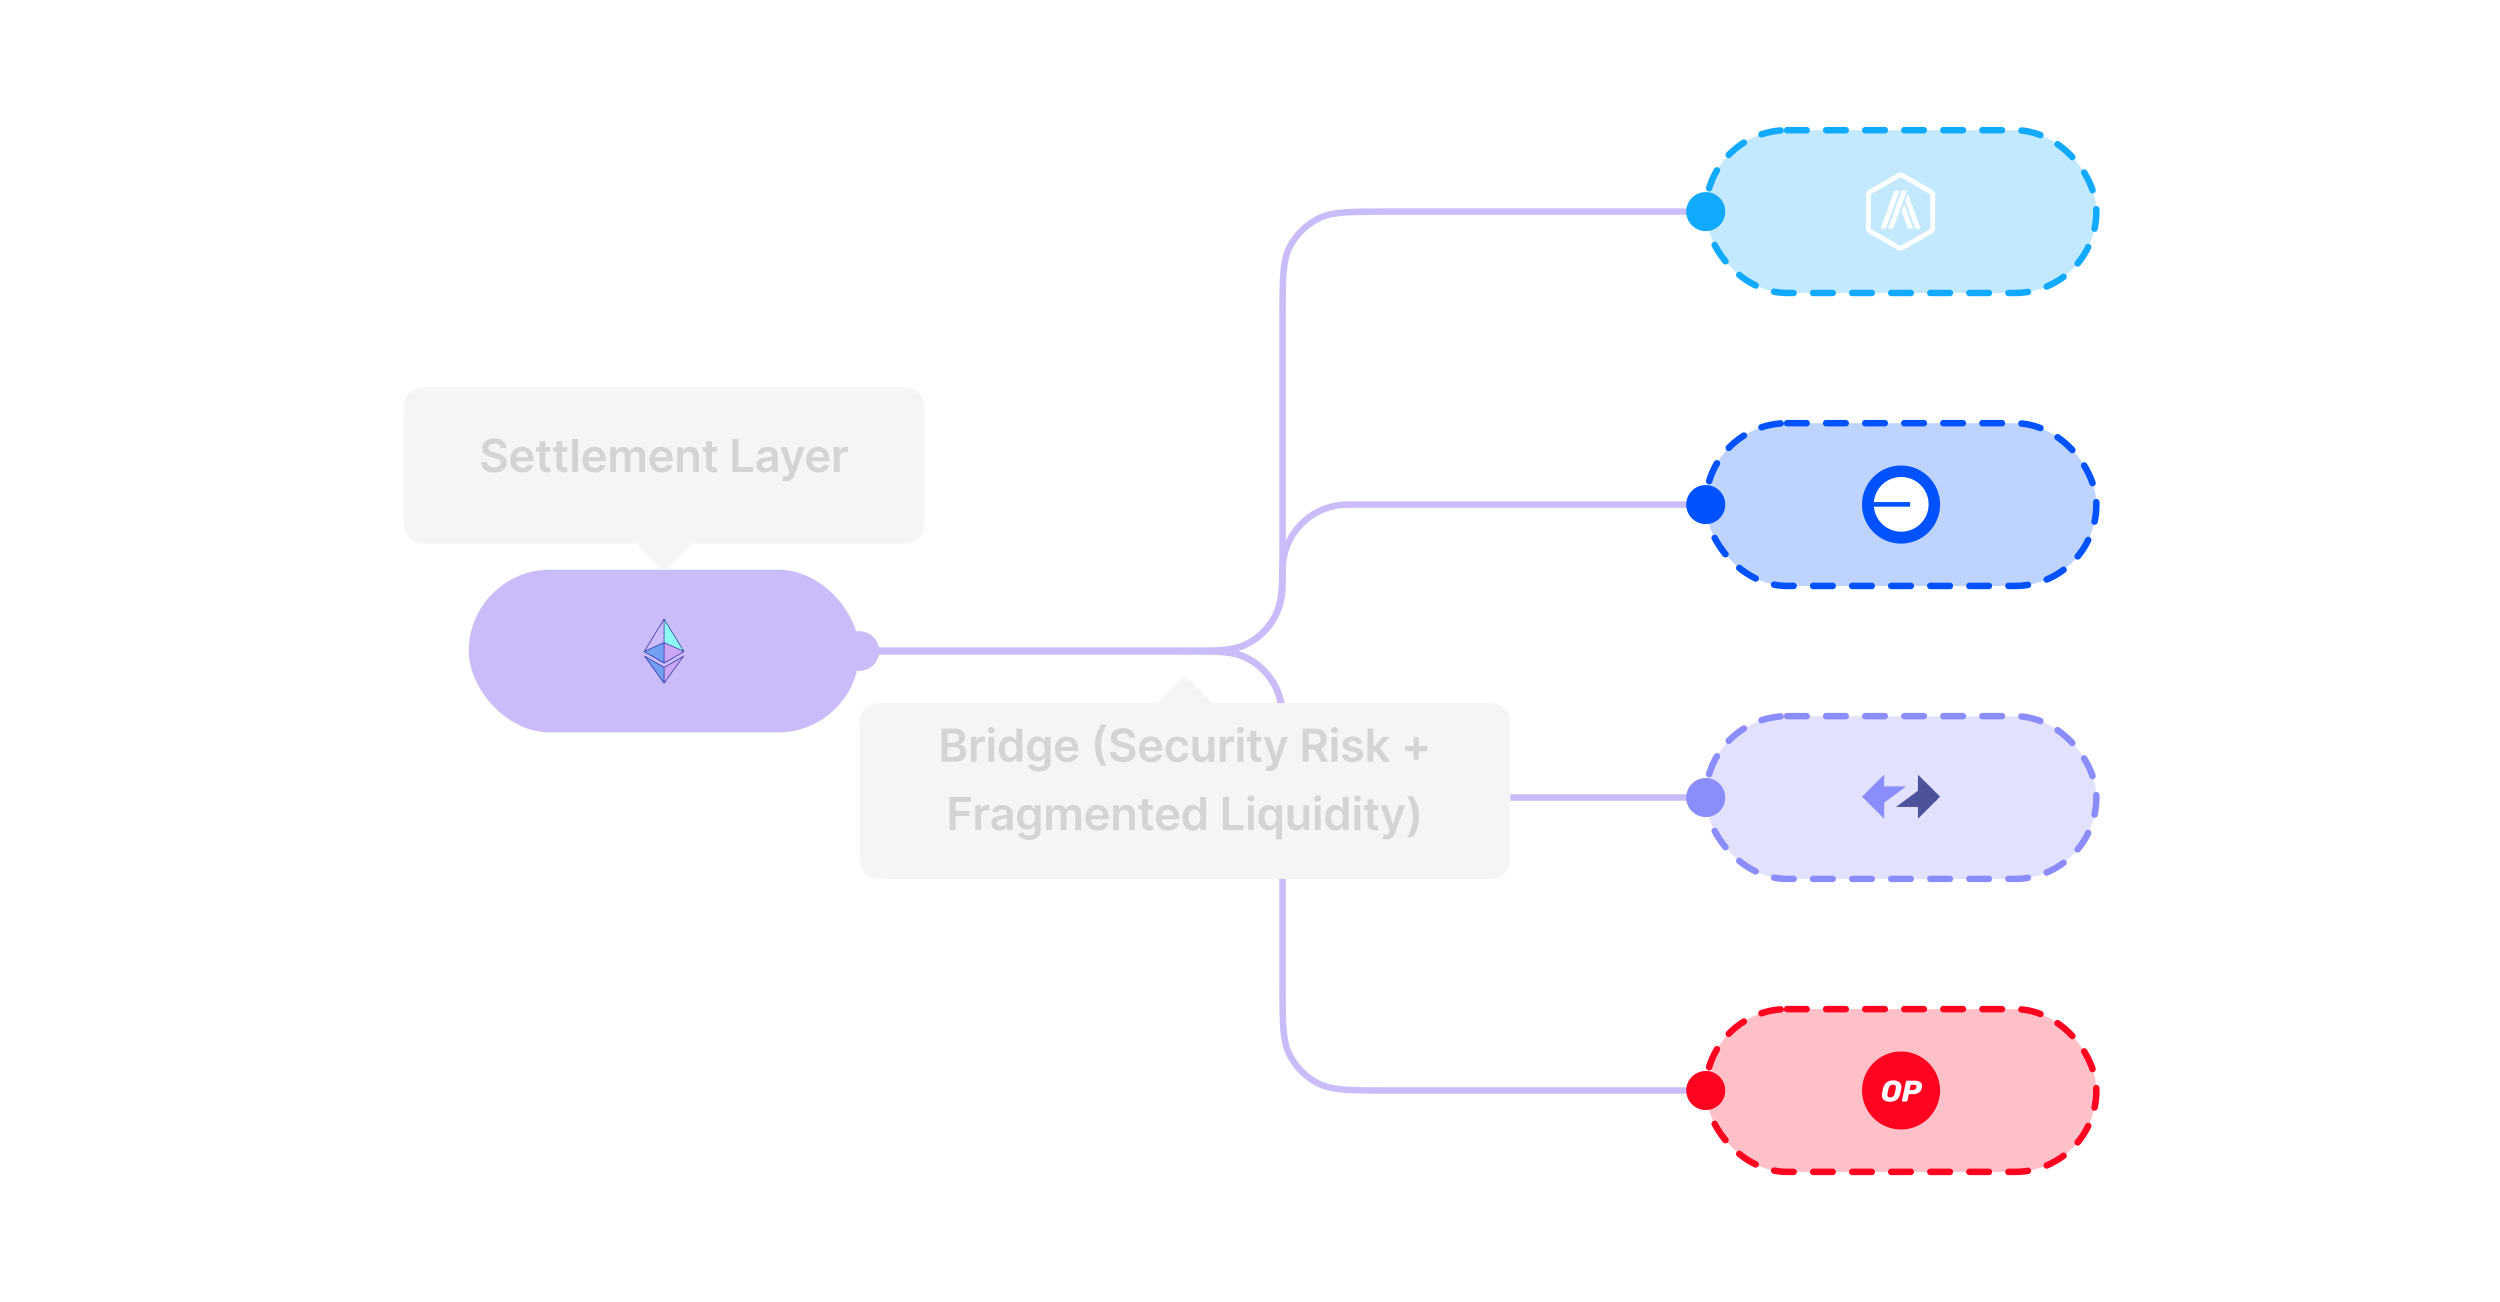 <svg width="768" height="400" viewBox="0 0 768 400" fill="none" xmlns="http://www.w3.org/2000/svg">
<path d="M524 335H426C414.799 335 409.198 335 404.92 332.82C401.157 330.903 398.097 327.843 396.18 324.08C394 319.802 394 314.201 394 303V232C394 220.799 394 215.198 391.82 210.92C389.903 207.157 386.843 204.097 383.08 202.18C378.802 200 373.201 200 362 200L264 200" stroke="#CABCF8" stroke-width="2" stroke-linecap="round"/>
<circle cx="524" cy="335" r="6" transform="rotate(90 524 335)" fill="#FF0420"/>
<path d="M524 65H426C414.799 65 409.198 65 404.92 67.18C401.157 69.097 398.097 72.157 396.18 75.92C394 80.198 394 85.799 394 97V168C394 179.201 394 184.802 391.82 189.08C389.903 192.843 386.843 195.903 383.08 197.82C378.802 200 373.201 200 362 200L264 200" stroke="#CABCF8" stroke-width="2" stroke-linecap="round"/>
<circle cx="6" cy="6" r="6" transform="matrix(0 -1 -1 0 530 71)" fill="#12AAFF"/>
<circle cx="264" cy="200" r="6" transform="rotate(-90 264 200)" fill="#CABCF8"/>
<rect x="144" y="175" width="120" height="50" rx="25" fill="#CABCF8"/>
<path d="M204 190V197.39L210.25 200.185L204 190Z" fill="#8FFCF3"/>
<path d="M204 190L197.75 200.185L204 197.39V190Z" fill="#CABCF8"/>
<path d="M204 204.975V210L210.25 201.35L204 204.975Z" fill="#CBA7F5"/>
<path d="M204 210V204.975L197.75 201.35L204 210Z" fill="#74A0F3"/>
<path d="M204 203.81L210.25 200.185L204 197.39V203.81Z" fill="#CBA7F5"/>
<path d="M197.75 200.185L204 203.81V197.39L197.75 200.185Z" fill="#74A0F3"/>
<path fill-rule="evenodd" clip-rule="evenodd" d="M204 203.81L197.75 200.185L204 190L210.25 200.185L204 203.81ZM198.165 199.89L203.9 190.545V197.34L198.165 199.89ZM198.08 200.145L203.9 197.56V203.52L198.08 200.145ZM204.1 197.56V203.52L209.915 200.145L204.1 197.56ZM204.1 197.34L209.835 199.89L204.1 190.545V197.34Z" fill="#202699"/>
<path fill-rule="evenodd" clip-rule="evenodd" d="M204 204.895L197.75 201.345L204 210L210.25 201.345L204 204.895ZM198.45 201.97L203.9 205.07V209.52L198.45 201.97ZM204.1 205.07V209.52L209.55 201.97L204.1 205.07Z" fill="#202699"/>
<path d="M524 245H416.5C414.178 245 413.017 245 412.04 244.904C402.544 243.968 395.032 236.456 394.096 226.96C394 225.983 394 224.822 394 222.5C394 220.178 394 219.017 393.904 218.04C392.968 208.544 385.456 201.032 375.96 200.096C374.983 200 373.822 200 371.5 200L264 200" stroke="#CABCF8" stroke-width="2" stroke-linecap="round"/>
<circle cx="524" cy="245" r="6" transform="rotate(90 524 245)" fill="#8C8DFC"/>
<circle cx="6" cy="6" r="6" transform="matrix(0 1 1 0 258 194)" fill="#CABCF8"/>
<path d="M524 155H416.5C414.178 155 413.017 155 412.04 155.096C402.544 156.032 395.032 163.544 394.096 173.04C394 174.017 394 175.178 394 177.5C394 179.822 394 180.983 393.904 181.96C392.968 191.456 385.456 198.968 375.96 199.904C374.983 200 373.822 200 371.5 200L264 200" stroke="#CABCF8" stroke-width="2" stroke-linecap="round"/>
<circle cx="6" cy="6" r="6" transform="matrix(0 -1 -1 0 530 161)" fill="#0052FF"/>
<circle cx="264" cy="200" r="6" transform="rotate(-90 264 200)" fill="#CABCF8"/>
<rect x="524" y="130" width="120" height="50" rx="25" fill="#0052FF" fill-opacity="0.25"/>
<rect x="524" y="130" width="120" height="50" rx="25" stroke="#0052FF" stroke-width="2" stroke-linecap="round" stroke-dasharray="6 6"/>
<g clip-path="url(#clip0_2235_6271)">
<path d="M584 167C590.627 167 596 161.627 596 155C596 148.373 590.627 143 584 143C577.373 143 572 148.373 572 155C572 161.627 577.373 167 584 167Z" fill="#0052FF"/>
<path d="M584.053 163.339C588.704 163.339 592.474 159.575 592.474 154.932C592.474 150.289 588.704 146.525 584.053 146.525C579.64 146.525 576.021 149.913 575.661 154.226H586.792V155.639H575.661C576.021 159.951 579.64 163.339 584.053 163.339Z" fill="white"/>
</g>
<rect x="524" y="220" width="120" height="50" rx="25" fill="#8C8DFC" fill-opacity="0.25"/>
<rect x="524" y="220" width="120" height="50" rx="25" stroke="#8C8DFC" stroke-width="2" stroke-linecap="round" stroke-dasharray="6 6"/>
<path fill-rule="evenodd" clip-rule="evenodd" d="M596 244.742L589.188 237.961V242.924L582.427 247.898H589.188V251.523L596 244.742Z" fill="#4E529A"/>
<path fill-rule="evenodd" clip-rule="evenodd" d="M572 244.742L578.812 251.523V246.591L585.573 241.576H578.812V237.951L572 244.742Z" fill="#8C8DFC"/>
<rect x="524" y="310" width="120" height="50" rx="25" fill="#FF0420" fill-opacity="0.25"/>
<rect x="524" y="310" width="120" height="50" rx="25" stroke="#FF0420" stroke-width="2" stroke-linecap="round" stroke-dasharray="6 6"/>
<g clip-path="url(#clip1_2235_6271)">
<path d="M584 347C590.627 347 596 341.627 596 335C596 328.373 590.627 323 584 323C577.373 323 572 328.373 572 335C572 341.627 577.373 347 584 347Z" fill="white"/>
<path fill-rule="evenodd" clip-rule="evenodd" d="M584 347C590.627 347 596 341.627 596 335C596 328.373 590.627 323 584 323C577.373 323 572 328.373 572 335C572 341.627 577.373 347 584 347ZM579.484 338.296C579.812 338.4 580.168 338.451 580.551 338.451C581.432 338.451 582.135 338.248 582.657 337.84C583.18 337.427 583.545 336.804 583.752 335.971C583.813 335.709 583.87 335.448 583.925 335.186C583.986 334.925 584.038 334.66 584.08 334.393C584.153 333.979 584.141 333.618 584.044 333.308C583.952 332.997 583.791 332.736 583.56 332.523C583.335 332.31 583.059 332.152 582.73 332.049C582.408 331.94 582.056 331.885 581.672 331.885C580.785 331.885 580.08 332.098 579.557 332.523C579.034 332.949 578.672 333.572 578.471 334.393C578.411 334.66 578.35 334.925 578.289 335.186C578.234 335.448 578.183 335.709 578.134 335.971C578.067 336.384 578.079 336.746 578.17 337.056C578.268 337.366 578.429 337.624 578.654 337.831C578.879 338.038 579.155 338.193 579.484 338.296ZM581.536 336.846C581.286 337.041 580.998 337.138 580.669 337.138C580.335 337.138 580.095 337.041 579.949 336.846C579.803 336.652 579.766 336.341 579.839 335.916C579.888 335.648 579.937 335.396 579.985 335.159C580.04 334.922 580.101 334.676 580.168 334.42C580.271 333.995 580.444 333.684 580.688 333.49C580.937 333.295 581.226 333.198 581.554 333.198C581.882 333.198 582.122 333.295 582.274 333.49C582.426 333.684 582.463 333.995 582.384 334.42C582.341 334.676 582.293 334.922 582.238 335.159C582.189 335.396 582.132 335.648 582.065 335.916C581.961 336.341 581.785 336.652 581.536 336.846ZM584.307 338.296C584.344 338.339 584.392 338.36 584.453 338.36H585.694C585.76 338.36 585.818 338.339 585.867 338.296C585.922 338.254 585.955 338.199 585.967 338.132L586.387 336.135H587.618C588.402 336.135 589.025 335.968 589.488 335.633C589.956 335.299 590.266 334.782 590.418 334.083C590.491 333.73 590.488 333.423 590.409 333.162C590.33 332.894 590.19 332.672 589.989 332.496C589.789 332.32 589.536 332.189 589.232 332.104C588.934 332.019 588.6 331.976 588.229 331.976H585.803C585.742 331.976 585.685 331.997 585.63 332.04C585.575 332.082 585.542 332.137 585.529 332.204L584.271 338.132C584.259 338.199 584.271 338.254 584.307 338.296ZM587.673 334.876H586.624L586.98 333.244H588.074C588.293 333.244 588.454 333.28 588.557 333.353C588.667 333.426 588.731 333.523 588.749 333.645C588.767 333.767 588.761 333.906 588.731 334.064C588.67 334.338 588.539 334.542 588.338 334.676C588.144 334.809 587.922 334.876 587.673 334.876Z" fill="#FF0420"/>
</g>
<rect x="524" y="40" width="120" height="50" rx="25" fill="#12AAFF" fill-opacity="0.25"/>
<rect x="524" y="40" width="120" height="50" rx="25" stroke="#12AAFF" stroke-width="2" stroke-linecap="round" stroke-dasharray="6 6"/>
<g clip-path="url(#clip2_2235_6271)">
<path d="M583.885 54.49C583.943 54.49 583.998 54.505 584.052 54.534L592.853 59.653C592.957 59.711 593.021 59.82 593.015 59.938L592.981 70.121C592.981 70.239 592.917 70.347 592.814 70.406L583.983 75.465C583.934 75.495 583.875 75.509 583.816 75.509C583.756 75.509 583.702 75.494 583.648 75.465L574.847 70.347C574.744 70.288 574.68 70.18 574.685 70.062L574.72 59.879C574.72 59.761 574.783 59.653 574.887 59.594L583.722 54.529C583.772 54.505 583.83 54.49 583.885 54.49ZM583.89 53C583.575 53 583.26 53.079 582.98 53.241L574.149 58.3C573.584 58.625 573.234 59.225 573.234 59.874L573.2 70.057C573.2 70.707 573.544 71.306 574.105 71.636L582.906 76.754C583.186 76.917 583.501 77.001 583.816 77.001C584.13 77.001 584.445 76.922 584.725 76.76L593.556 71.7C594.122 71.376 594.471 70.776 594.471 70.127L594.505 59.944C594.505 59.294 594.161 58.695 593.601 58.365L584.799 53.246C584.519 53.084 584.204 53 583.89 53Z" fill="white"/>
<path d="M585.674 58.551H584.386C584.288 58.551 584.204 58.61 584.169 58.703L580.02 70.076C579.99 70.15 580.049 70.229 580.128 70.229H581.416C581.514 70.229 581.598 70.17 581.632 70.076L585.782 58.703C585.812 58.63 585.752 58.551 585.674 58.551ZM583.417 58.551H582.129C582.031 58.551 581.947 58.61 581.913 58.703L577.768 70.072C577.738 70.145 577.797 70.224 577.875 70.224H579.164C579.262 70.224 579.346 70.165 579.38 70.072L583.525 58.703C583.555 58.63 583.501 58.551 583.417 58.551ZM585.089 62.957C585.055 62.853 584.907 62.853 584.873 62.957L584.204 64.795C584.185 64.844 584.185 64.903 584.204 64.953L586.073 70.072C586.107 70.16 586.191 70.224 586.289 70.224H587.577C587.656 70.224 587.715 70.145 587.685 70.072L585.089 62.957ZM589.937 70.072L586.215 59.864C586.181 59.761 586.033 59.761 585.999 59.864L585.33 61.703C585.311 61.752 585.311 61.81 585.33 61.86L588.325 70.072C588.359 70.16 588.443 70.224 588.541 70.224H589.83C589.913 70.229 589.967 70.145 589.937 70.072Z" fill="white"/>
</g>
<g filter="url(#filter0_d_2235_6271)">
<path d="M274.4 115C277.76 115 279.44 115 280.724 115.654C281.853 116.23 282.77 117.147 283.346 118.276C284 119.56 284 121.24 284 124.6V153.4C284 156.76 284 158.44 283.346 159.724C282.77 160.853 281.853 161.77 280.724 162.346C279.44 163 277.76 163 274.4 163H212C212 163.133 211.979 163.267 211.938 163.396C211.843 163.688 211.589 163.941 211.082 164.447L205.447 170.082C204.941 170.589 204.688 170.843 204.396 170.938C204.139 171.021 203.861 171.021 203.604 170.938C203.312 170.843 203.059 170.589 202.553 170.082L196.918 164.447C196.411 163.941 196.157 163.688 196.062 163.396C196.021 163.267 196 163.133 196 163H133.6C130.24 163 128.56 163 127.276 162.346C126.147 161.77 125.23 160.853 124.654 159.724C124 158.44 124 156.76 124 153.4V124.6C124 121.24 124 119.56 124.654 118.276C125.23 117.147 126.147 116.23 127.276 115.654C128.56 115 130.24 115 133.6 115H274.4Z" fill="#F5F5F5"/>
</g>
<path d="M153.749 137.617C153.702 137.183 153.507 136.845 153.162 136.603C152.821 136.361 152.377 136.24 151.83 136.24C151.445 136.24 151.115 136.298 150.84 136.414C150.565 136.53 150.355 136.687 150.209 136.886C150.063 137.085 149.989 137.312 149.985 137.567C149.985 137.78 150.033 137.964 150.129 138.119C150.229 138.275 150.363 138.408 150.532 138.517C150.701 138.623 150.888 138.713 151.094 138.786C151.299 138.858 151.507 138.92 151.715 138.969L152.67 139.208C153.054 139.298 153.424 139.419 153.779 139.571C154.137 139.723 154.456 139.916 154.738 140.148C155.023 140.38 155.249 140.66 155.414 140.988C155.58 141.316 155.663 141.701 155.663 142.141C155.663 142.738 155.51 143.263 155.205 143.717C154.901 144.168 154.46 144.521 153.883 144.776C153.31 145.028 152.615 145.154 151.8 145.154C151.008 145.154 150.32 145.031 149.737 144.786C149.157 144.541 148.703 144.183 148.374 143.712C148.05 143.242 147.874 142.668 147.847 141.992H149.662C149.689 142.347 149.798 142.642 149.99 142.877C150.182 143.112 150.433 143.288 150.741 143.404C151.053 143.52 151.401 143.578 151.785 143.578C152.186 143.578 152.537 143.518 152.839 143.399C153.144 143.277 153.383 143.107 153.555 142.892C153.727 142.673 153.815 142.418 153.818 142.126C153.815 141.861 153.737 141.643 153.585 141.47C153.432 141.295 153.218 141.149 152.943 141.033C152.672 140.913 152.353 140.807 151.989 140.714L150.83 140.416C149.992 140.201 149.329 139.874 148.842 139.437C148.358 138.996 148.116 138.411 148.116 137.682C148.116 137.082 148.278 136.557 148.603 136.106C148.931 135.655 149.377 135.305 149.941 135.057C150.504 134.805 151.142 134.679 151.855 134.679C152.577 134.679 153.21 134.805 153.754 135.057C154.301 135.305 154.73 135.652 155.041 136.096C155.353 136.537 155.514 137.044 155.524 137.617H153.749ZM160.468 145.149C159.703 145.149 159.041 144.99 158.485 144.672C157.931 144.35 157.505 143.896 157.207 143.31C156.909 142.72 156.76 142.025 156.76 141.227C156.76 140.441 156.909 139.752 157.207 139.158C157.509 138.562 157.93 138.098 158.47 137.766C159.01 137.432 159.645 137.264 160.374 137.264C160.845 137.264 161.289 137.34 161.706 137.493C162.127 137.642 162.498 137.874 162.82 138.189C163.145 138.504 163.4 138.905 163.586 139.392C163.771 139.876 163.864 140.453 163.864 141.122V141.674H157.605V140.461H162.139C162.135 140.116 162.061 139.81 161.915 139.541C161.769 139.269 161.565 139.056 161.304 138.9C161.045 138.744 160.743 138.666 160.399 138.666C160.031 138.666 159.708 138.756 159.429 138.935C159.151 139.11 158.934 139.342 158.778 139.631C158.626 139.916 158.548 140.229 158.544 140.57V141.629C158.544 142.073 158.626 142.455 158.788 142.773C158.95 143.088 159.177 143.33 159.469 143.499C159.761 143.664 160.102 143.747 160.493 143.747C160.755 143.747 160.992 143.711 161.204 143.638C161.416 143.562 161.6 143.451 161.756 143.305C161.912 143.159 162.029 142.978 162.109 142.763L163.789 142.952C163.683 143.396 163.481 143.784 163.183 144.115C162.888 144.443 162.51 144.698 162.049 144.881C161.589 145.06 161.062 145.149 160.468 145.149ZM169.06 137.364V138.756H164.67V137.364H169.06ZM165.754 135.534H167.553V142.703C167.553 142.945 167.59 143.131 167.663 143.26C167.739 143.386 167.838 143.472 167.961 143.518C168.084 143.565 168.219 143.588 168.369 143.588C168.481 143.588 168.584 143.58 168.677 143.563C168.773 143.547 168.846 143.532 168.896 143.518L169.199 144.925C169.103 144.959 168.965 144.995 168.786 145.035C168.611 145.075 168.395 145.098 168.14 145.104C167.689 145.118 167.283 145.05 166.922 144.901C166.561 144.748 166.274 144.513 166.062 144.195C165.853 143.876 165.75 143.479 165.754 143.001V135.534ZM174.238 137.364V138.756H169.848V137.364H174.238ZM170.932 135.534H172.732V142.703C172.732 142.945 172.768 143.131 172.841 143.26C172.917 143.386 173.017 143.472 173.139 143.518C173.262 143.565 173.398 143.588 173.547 143.588C173.66 143.588 173.762 143.58 173.855 143.563C173.951 143.547 174.024 143.532 174.074 143.518L174.377 144.925C174.281 144.959 174.144 144.995 173.965 145.035C173.789 145.075 173.574 145.098 173.318 145.104C172.868 145.118 172.462 145.05 172.1 144.901C171.739 144.748 171.452 144.513 171.24 144.195C171.031 143.876 170.929 143.479 170.932 143.001V135.534ZM177.567 134.818V145H175.767V134.818H177.567ZM182.658 145.149C181.893 145.149 181.231 144.99 180.675 144.672C180.121 144.35 179.695 143.896 179.397 143.31C179.099 142.72 178.95 142.025 178.95 141.227C178.95 140.441 179.099 139.752 179.397 139.158C179.699 138.562 180.12 138.098 180.66 137.766C181.2 137.432 181.835 137.264 182.564 137.264C183.035 137.264 183.479 137.34 183.896 137.493C184.317 137.642 184.688 137.874 185.01 138.189C185.335 138.504 185.59 138.905 185.776 139.392C185.961 139.876 186.054 140.453 186.054 141.122V141.674H179.795V140.461H184.329C184.325 140.116 184.251 139.81 184.105 139.541C183.959 139.269 183.755 139.056 183.494 138.9C183.235 138.744 182.933 138.666 182.589 138.666C182.221 138.666 181.898 138.756 181.619 138.935C181.341 139.11 181.124 139.342 180.968 139.631C180.816 139.916 180.738 140.229 180.734 140.57V141.629C180.734 142.073 180.816 142.455 180.978 142.773C181.14 143.088 181.367 143.33 181.659 143.499C181.951 143.664 182.292 143.747 182.683 143.747C182.945 143.747 183.182 143.711 183.394 143.638C183.606 143.562 183.79 143.451 183.946 143.305C184.102 143.159 184.219 142.978 184.299 142.763L185.979 142.952C185.873 143.396 185.671 143.784 185.373 144.115C185.078 144.443 184.7 144.698 184.239 144.881C183.779 145.06 183.252 145.149 182.658 145.149ZM187.436 145V137.364H189.157V138.661H189.246C189.405 138.224 189.669 137.882 190.037 137.637C190.405 137.388 190.844 137.264 191.354 137.264C191.871 137.264 192.307 137.39 192.662 137.642C193.02 137.891 193.271 138.23 193.417 138.661H193.497C193.666 138.237 193.951 137.899 194.352 137.647C194.756 137.392 195.235 137.264 195.789 137.264C196.491 137.264 197.065 137.486 197.509 137.93C197.953 138.375 198.175 139.022 198.175 139.874V145H196.37V140.153C196.37 139.679 196.244 139.332 195.993 139.114C195.741 138.892 195.432 138.781 195.068 138.781C194.634 138.781 194.294 138.916 194.049 139.188C193.807 139.457 193.686 139.806 193.686 140.237V145H191.921V140.078C191.921 139.684 191.802 139.369 191.563 139.134C191.328 138.898 191.019 138.781 190.638 138.781C190.38 138.781 190.144 138.847 189.932 138.979C189.72 139.109 189.551 139.293 189.425 139.531C189.299 139.767 189.236 140.042 189.236 140.357V145H187.436ZM203.242 145.149C202.476 145.149 201.815 144.99 201.258 144.672C200.704 144.35 200.279 143.896 199.98 143.31C199.682 142.72 199.533 142.025 199.533 141.227C199.533 140.441 199.682 139.752 199.98 139.158C200.282 138.562 200.703 138.098 201.243 137.766C201.783 137.432 202.418 137.264 203.147 137.264C203.618 137.264 204.062 137.34 204.48 137.493C204.9 137.642 205.272 137.874 205.593 138.189C205.918 138.504 206.173 138.905 206.359 139.392C206.544 139.876 206.637 140.453 206.637 141.122V141.674H200.378V140.461H204.912C204.909 140.116 204.834 139.81 204.688 139.541C204.543 139.269 204.339 139.056 204.077 138.9C203.818 138.744 203.517 138.666 203.172 138.666C202.804 138.666 202.481 138.756 202.203 138.935C201.924 139.11 201.707 139.342 201.551 139.631C201.399 139.916 201.321 140.229 201.318 140.57V141.629C201.318 142.073 201.399 142.455 201.561 142.773C201.724 143.088 201.951 143.33 202.242 143.499C202.534 143.664 202.875 143.747 203.266 143.747C203.528 143.747 203.765 143.711 203.977 143.638C204.19 143.562 204.373 143.451 204.529 143.305C204.685 143.159 204.803 142.978 204.882 142.763L206.563 142.952C206.457 143.396 206.254 143.784 205.956 144.115C205.661 144.443 205.283 144.698 204.823 144.881C204.362 145.06 203.835 145.149 203.242 145.149ZM209.819 140.526V145H208.02V137.364H209.74V138.661H209.829C210.005 138.234 210.285 137.894 210.67 137.642C211.057 137.39 211.536 137.264 212.106 137.264C212.633 137.264 213.092 137.377 213.484 137.602C213.878 137.828 214.183 138.154 214.398 138.582C214.617 139.009 214.725 139.528 214.721 140.138V145H212.922V140.416C212.922 139.906 212.789 139.506 212.524 139.218C212.262 138.93 211.899 138.786 211.435 138.786C211.12 138.786 210.84 138.855 210.595 138.994C210.353 139.13 210.163 139.327 210.023 139.586C209.887 139.844 209.819 140.158 209.819 140.526ZM220.224 137.364V138.756H215.834V137.364H220.224ZM216.918 135.534H218.718V142.703C218.718 142.945 218.754 143.131 218.827 143.26C218.903 143.386 219.003 143.472 219.125 143.518C219.248 143.565 219.384 143.588 219.533 143.588C219.646 143.588 219.749 143.58 219.841 143.563C219.938 143.547 220.01 143.532 220.06 143.518L220.363 144.925C220.267 144.959 220.13 144.995 219.951 145.035C219.775 145.075 219.56 145.098 219.304 145.104C218.854 145.118 218.448 145.05 218.086 144.901C217.725 144.748 217.438 144.513 217.226 144.195C217.018 143.876 216.915 143.479 216.918 143.001V135.534ZM225.002 145V134.818H226.846V143.454H231.33V145H225.002ZM234.909 145.154C234.425 145.154 233.989 145.068 233.602 144.896C233.217 144.72 232.912 144.461 232.687 144.12C232.465 143.779 232.354 143.358 232.354 142.857C232.354 142.426 232.433 142.07 232.592 141.788C232.751 141.507 232.969 141.281 233.244 141.112C233.519 140.943 233.829 140.816 234.173 140.729C234.521 140.64 234.881 140.575 235.252 140.536C235.7 140.489 236.063 140.448 236.341 140.411C236.619 140.371 236.822 140.312 236.947 140.232C237.077 140.149 237.141 140.022 237.141 139.849V139.82C237.141 139.445 237.03 139.155 236.808 138.95C236.586 138.744 236.266 138.641 235.849 138.641C235.408 138.641 235.058 138.737 234.8 138.93C234.545 139.122 234.372 139.349 234.283 139.611L232.602 139.372C232.735 138.908 232.954 138.52 233.259 138.209C233.564 137.894 233.936 137.659 234.377 137.503C234.818 137.344 235.305 137.264 235.839 137.264C236.207 137.264 236.573 137.307 236.938 137.393C237.302 137.48 237.635 137.622 237.937 137.821C238.238 138.017 238.48 138.283 238.663 138.621C238.848 138.96 238.941 139.382 238.941 139.889V145H237.211V143.951H237.151C237.042 144.163 236.888 144.362 236.689 144.548C236.493 144.73 236.247 144.877 235.948 144.99C235.653 145.099 235.307 145.154 234.909 145.154ZM235.376 143.832C235.738 143.832 236.051 143.76 236.316 143.618C236.581 143.472 236.785 143.28 236.928 143.041C237.073 142.803 237.146 142.542 237.146 142.261V141.361C237.09 141.407 236.994 141.45 236.858 141.49C236.725 141.53 236.576 141.565 236.411 141.594C236.245 141.624 236.081 141.651 235.918 141.674C235.756 141.697 235.615 141.717 235.496 141.734C235.227 141.77 234.987 141.83 234.775 141.913C234.563 141.996 234.395 142.112 234.273 142.261C234.15 142.406 234.089 142.595 234.089 142.827C234.089 143.159 234.21 143.409 234.452 143.578C234.694 143.747 235.002 143.832 235.376 143.832ZM241.456 147.864C241.211 147.864 240.984 147.844 240.775 147.804C240.569 147.768 240.405 147.724 240.283 147.675L240.7 146.273C240.962 146.349 241.196 146.385 241.401 146.382C241.607 146.379 241.787 146.314 241.943 146.188C242.102 146.066 242.236 145.86 242.346 145.572L242.5 145.159L239.731 137.364H241.64L243.4 143.131H243.479L245.244 137.364H247.158L244.101 145.925C243.958 146.329 243.769 146.675 243.534 146.964C243.299 147.255 243.01 147.478 242.669 147.63C242.331 147.786 241.927 147.864 241.456 147.864ZM251.385 145.149C250.619 145.149 249.958 144.99 249.401 144.672C248.847 144.35 248.422 143.896 248.123 143.31C247.825 142.72 247.676 142.025 247.676 141.227C247.676 140.441 247.825 139.752 248.123 139.158C248.425 138.562 248.846 138.098 249.386 137.766C249.926 137.432 250.561 137.264 251.29 137.264C251.761 137.264 252.205 137.34 252.623 137.493C253.044 137.642 253.415 137.874 253.736 138.189C254.061 138.504 254.316 138.905 254.502 139.392C254.687 139.876 254.78 140.453 254.78 141.122V141.674H248.521V140.461H253.055C253.052 140.116 252.977 139.81 252.831 139.541C252.686 139.269 252.482 139.056 252.22 138.9C251.961 138.744 251.66 138.666 251.315 138.666C250.947 138.666 250.624 138.756 250.346 138.935C250.067 139.11 249.85 139.342 249.694 139.631C249.542 139.916 249.464 140.229 249.461 140.57V141.629C249.461 142.073 249.542 142.455 249.704 142.773C249.867 143.088 250.094 143.33 250.385 143.499C250.677 143.664 251.018 143.747 251.41 143.747C251.671 143.747 251.908 143.711 252.12 143.638C252.333 143.562 252.517 143.451 252.672 143.305C252.828 143.159 252.946 142.978 253.025 142.763L254.706 142.952C254.6 143.396 254.397 143.784 254.099 144.115C253.804 144.443 253.426 144.698 252.966 144.881C252.505 145.06 251.978 145.149 251.385 145.149ZM256.163 145V137.364H257.908V138.636H257.987C258.127 138.196 258.365 137.856 258.703 137.617C259.045 137.375 259.434 137.254 259.872 137.254C259.971 137.254 260.082 137.259 260.205 137.269C260.331 137.276 260.435 137.287 260.518 137.304V138.96C260.442 138.933 260.321 138.91 260.155 138.89C259.993 138.867 259.835 138.855 259.683 138.855C259.355 138.855 259.06 138.926 258.798 139.069C258.539 139.208 258.335 139.402 258.186 139.651C258.037 139.899 257.963 140.186 257.963 140.511V145H256.163Z" fill="#D4D4D4"/>
<g filter="url(#filter1_d_2235_6271)">
<path d="M363.604 204.062C363.861 203.979 364.139 203.979 364.396 204.062C364.688 204.157 364.941 204.411 365.447 204.918L371.082 210.553C371.589 211.059 371.843 211.312 371.938 211.604C371.979 211.733 372 211.867 372 212H454.4C457.76 212 459.44 212 460.724 212.654C461.853 213.23 462.77 214.147 463.346 215.276C464 216.56 464 218.24 464 221.6V256.4C464 259.76 464 261.44 463.346 262.724C462.77 263.853 461.853 264.77 460.724 265.346C459.44 266 457.76 266 454.4 266H273.6C270.24 266 268.56 266 267.276 265.346C266.147 264.77 265.23 263.853 264.654 262.724C264 261.44 264 259.76 264 256.4V221.6C264 218.24 264 216.56 264.654 215.276C265.23 214.147 266.147 213.23 267.276 212.654C268.56 212 270.24 212 273.6 212H356C356 211.867 356.021 211.733 356.062 211.604C356.157 211.312 356.411 211.059 356.918 210.553L362.553 204.918C363.059 204.411 363.312 204.157 363.604 204.062Z" fill="#F5F5F5"/>
</g>
<path d="M289.243 234V223.818H293.141C293.877 223.818 294.489 223.934 294.976 224.166C295.466 224.395 295.832 224.708 296.074 225.106C296.32 225.504 296.442 225.954 296.442 226.458C296.442 226.872 296.363 227.227 296.204 227.522C296.045 227.814 295.831 228.051 295.562 228.233C295.294 228.415 294.994 228.546 294.663 228.626V228.725C295.024 228.745 295.37 228.856 295.702 229.058C296.036 229.257 296.31 229.539 296.522 229.903C296.734 230.268 296.84 230.709 296.84 231.226C296.84 231.753 296.712 232.227 296.457 232.648C296.202 233.065 295.818 233.395 295.304 233.637C294.79 233.879 294.144 234 293.365 234H289.243ZM291.088 232.459H293.072C293.741 232.459 294.223 232.331 294.518 232.076C294.817 231.817 294.966 231.486 294.966 231.082C294.966 230.78 294.891 230.508 294.742 230.266C294.593 230.021 294.381 229.829 294.106 229.69C293.831 229.547 293.502 229.476 293.121 229.476H291.088V232.459ZM291.088 228.148H292.913C293.231 228.148 293.517 228.09 293.773 227.974C294.028 227.855 294.228 227.688 294.374 227.472C294.523 227.254 294.598 226.995 294.598 226.697C294.598 226.302 294.459 225.978 294.18 225.722C293.905 225.467 293.496 225.339 292.952 225.339H291.088V228.148ZM298.225 234V226.364H299.97V227.636H300.05C300.189 227.196 300.428 226.856 300.766 226.617C301.107 226.375 301.496 226.254 301.934 226.254C302.033 226.254 302.144 226.259 302.267 226.269C302.393 226.276 302.497 226.287 302.58 226.304V227.96C302.504 227.933 302.383 227.91 302.217 227.89C302.055 227.867 301.897 227.855 301.745 227.855C301.417 227.855 301.122 227.926 300.86 228.069C300.602 228.208 300.398 228.402 300.249 228.651C300.099 228.899 300.025 229.186 300.025 229.511V234H298.225ZM303.636 234V226.364H305.436V234H303.636ZM304.541 225.28C304.256 225.28 304.01 225.185 303.805 224.996C303.599 224.804 303.497 224.574 303.497 224.305C303.497 224.034 303.599 223.803 303.805 223.614C304.01 223.422 304.256 223.326 304.541 223.326C304.829 223.326 305.074 223.422 305.277 223.614C305.482 223.803 305.585 224.034 305.585 224.305C305.585 224.574 305.482 224.804 305.277 224.996C305.074 225.185 304.829 225.28 304.541 225.28ZM309.98 234.134C309.38 234.134 308.843 233.98 308.369 233.672C307.895 233.364 307.521 232.916 307.246 232.33C306.971 231.743 306.833 231.03 306.833 230.192C306.833 229.343 306.972 228.627 307.251 228.044C307.532 227.457 307.912 227.015 308.389 226.717C308.866 226.415 309.398 226.264 309.985 226.264C310.433 226.264 310.8 226.34 311.089 226.493C311.377 226.642 311.606 226.823 311.775 227.035C311.944 227.244 312.075 227.441 312.168 227.626H312.242V223.818H314.047V234H312.277V232.797H312.168C312.075 232.982 311.941 233.18 311.765 233.388C311.589 233.594 311.357 233.77 311.069 233.915C310.781 234.061 310.418 234.134 309.98 234.134ZM310.482 232.658C310.863 232.658 311.188 232.555 311.457 232.349C311.725 232.141 311.929 231.851 312.068 231.479C312.207 231.108 312.277 230.676 312.277 230.182C312.277 229.688 312.207 229.259 312.068 228.894C311.932 228.53 311.73 228.246 311.462 228.044C311.196 227.842 310.87 227.741 310.482 227.741C310.081 227.741 309.746 227.845 309.478 228.054C309.209 228.263 309.007 228.551 308.871 228.919C308.736 229.287 308.668 229.708 308.668 230.182C308.668 230.659 308.736 231.085 308.871 231.46C309.011 231.831 309.214 232.124 309.483 232.339C309.755 232.552 310.088 232.658 310.482 232.658ZM319.146 237.023C318.499 237.023 317.944 236.935 317.48 236.759C317.016 236.587 316.643 236.355 316.362 236.063C316.08 235.772 315.884 235.448 315.775 235.094L317.396 234.701C317.469 234.85 317.575 234.998 317.714 235.143C317.853 235.293 318.04 235.415 318.276 235.511C318.514 235.611 318.814 235.661 319.175 235.661C319.686 235.661 320.108 235.536 320.443 235.288C320.778 235.042 320.945 234.638 320.945 234.075V232.628H320.856C320.763 232.813 320.627 233.004 320.448 233.2C320.273 233.395 320.039 233.559 319.747 233.692C319.459 233.824 319.096 233.891 318.658 233.891C318.072 233.891 317.54 233.753 317.063 233.478C316.589 233.2 316.211 232.785 315.929 232.235C315.651 231.682 315.511 230.989 315.511 230.157C315.511 229.318 315.651 228.611 315.929 228.034C316.211 227.454 316.59 227.015 317.068 226.717C317.545 226.415 318.077 226.264 318.663 226.264C319.111 226.264 319.479 226.34 319.767 226.493C320.059 226.642 320.291 226.823 320.463 227.035C320.635 227.244 320.766 227.441 320.856 227.626H320.955V226.364H322.73V234.124C322.73 234.777 322.574 235.317 322.263 235.745C321.951 236.173 321.525 236.492 320.985 236.705C320.445 236.917 319.832 237.023 319.146 237.023ZM319.161 232.479C319.542 232.479 319.867 232.386 320.135 232.2C320.403 232.015 320.607 231.748 320.747 231.4C320.886 231.052 320.955 230.634 320.955 230.147C320.955 229.666 320.886 229.246 320.747 228.884C320.611 228.523 320.408 228.243 320.14 228.044C319.875 227.842 319.548 227.741 319.161 227.741C318.76 227.741 318.425 227.845 318.156 228.054C317.888 228.263 317.686 228.549 317.55 228.914C317.414 229.275 317.346 229.686 317.346 230.147C317.346 230.614 317.414 231.024 317.55 231.375C317.689 231.723 317.893 231.995 318.161 232.19C318.433 232.383 318.766 232.479 319.161 232.479ZM327.815 234.149C327.05 234.149 326.388 233.99 325.832 233.672C325.278 233.35 324.852 232.896 324.554 232.31C324.256 231.72 324.107 231.025 324.107 230.227C324.107 229.441 324.256 228.752 324.554 228.158C324.856 227.562 325.276 227.098 325.817 226.766C326.357 226.432 326.992 226.264 327.721 226.264C328.192 226.264 328.636 226.34 329.053 226.493C329.474 226.642 329.845 226.874 330.167 227.189C330.492 227.504 330.747 227.905 330.933 228.392C331.118 228.876 331.211 229.453 331.211 230.122V230.674H324.952V229.461H329.486C329.482 229.116 329.408 228.81 329.262 228.541C329.116 228.269 328.912 228.056 328.651 227.9C328.392 227.744 328.09 227.666 327.746 227.666C327.378 227.666 327.055 227.756 326.776 227.935C326.498 228.11 326.281 228.342 326.125 228.631C325.973 228.916 325.895 229.229 325.891 229.57V230.629C325.891 231.073 325.973 231.455 326.135 231.773C326.297 232.088 326.524 232.33 326.816 232.499C327.108 232.664 327.449 232.747 327.84 232.747C328.102 232.747 328.339 232.711 328.551 232.638C328.763 232.562 328.947 232.451 329.103 232.305C329.259 232.159 329.376 231.978 329.456 231.763L331.136 231.952C331.03 232.396 330.828 232.784 330.53 233.115C330.235 233.443 329.857 233.698 329.396 233.881C328.936 234.06 328.409 234.149 327.815 234.149ZM336.374 228.909C336.374 227.666 336.538 226.524 336.866 225.484C337.197 224.44 337.689 223.475 338.342 222.59H340.038C339.786 222.918 339.55 223.321 339.332 223.798C339.113 224.272 338.922 224.793 338.76 225.359C338.601 225.923 338.475 226.508 338.382 227.114C338.293 227.721 338.248 228.319 338.248 228.909C338.248 229.695 338.326 230.49 338.482 231.295C338.641 232.101 338.854 232.848 339.123 233.538C339.395 234.224 339.7 234.786 340.038 235.223H338.342C337.689 234.338 337.197 233.375 336.866 232.335C336.538 231.29 336.374 230.149 336.374 228.909ZM346.909 226.617C346.862 226.183 346.667 225.845 346.322 225.603C345.981 225.361 345.537 225.24 344.99 225.24C344.605 225.24 344.276 225.298 344 225.414C343.725 225.53 343.515 225.687 343.369 225.886C343.223 226.085 343.149 226.312 343.145 226.567C343.145 226.78 343.193 226.964 343.289 227.119C343.389 227.275 343.523 227.408 343.692 227.517C343.861 227.623 344.048 227.713 344.254 227.786C344.459 227.858 344.667 227.92 344.875 227.969L345.83 228.208C346.214 228.298 346.584 228.419 346.939 228.571C347.297 228.723 347.616 228.916 347.898 229.148C348.183 229.38 348.409 229.66 348.574 229.988C348.74 230.316 348.823 230.701 348.823 231.141C348.823 231.738 348.67 232.263 348.365 232.717C348.061 233.168 347.62 233.521 347.043 233.776C346.47 234.028 345.775 234.154 344.96 234.154C344.168 234.154 343.48 234.031 342.897 233.786C342.317 233.541 341.863 233.183 341.535 232.712C341.21 232.242 341.034 231.668 341.008 230.992H342.822C342.849 231.347 342.958 231.642 343.15 231.877C343.343 232.112 343.593 232.288 343.901 232.404C344.213 232.52 344.561 232.578 344.945 232.578C345.346 232.578 345.697 232.518 345.999 232.399C346.304 232.277 346.543 232.107 346.715 231.892C346.887 231.673 346.975 231.418 346.978 231.126C346.975 230.861 346.897 230.643 346.745 230.47C346.592 230.295 346.379 230.149 346.103 230.033C345.832 229.913 345.513 229.807 345.149 229.714L343.99 229.416C343.152 229.201 342.489 228.874 342.002 228.437C341.518 227.996 341.276 227.411 341.276 226.682C341.276 226.082 341.438 225.557 341.763 225.106C342.091 224.655 342.537 224.305 343.101 224.057C343.664 223.805 344.302 223.679 345.015 223.679C345.737 223.679 346.37 223.805 346.914 224.057C347.461 224.305 347.89 224.652 348.201 225.096C348.513 225.537 348.674 226.044 348.684 226.617H346.909ZM353.628 234.149C352.863 234.149 352.202 233.99 351.645 233.672C351.091 233.35 350.665 232.896 350.367 232.31C350.069 231.72 349.92 231.025 349.92 230.227C349.92 229.441 350.069 228.752 350.367 228.158C350.669 227.562 351.09 227.098 351.63 226.766C352.17 226.432 352.805 226.264 353.534 226.264C354.005 226.264 354.449 226.34 354.866 226.493C355.287 226.642 355.658 226.874 355.98 227.189C356.305 227.504 356.56 227.905 356.746 228.392C356.931 228.876 357.024 229.453 357.024 230.122V230.674H350.765V229.461H355.299C355.296 229.116 355.221 228.81 355.075 228.541C354.929 228.269 354.725 228.056 354.464 227.9C354.205 227.744 353.903 227.666 353.559 227.666C353.191 227.666 352.868 227.756 352.589 227.935C352.311 228.11 352.094 228.342 351.938 228.631C351.786 228.916 351.708 229.229 351.704 229.57V230.629C351.704 231.073 351.786 231.455 351.948 231.773C352.11 232.088 352.337 232.33 352.629 232.499C352.921 232.664 353.262 232.747 353.653 232.747C353.915 232.747 354.152 232.711 354.364 232.638C354.576 232.562 354.76 232.451 354.916 232.305C355.072 232.159 355.189 231.978 355.269 231.763L356.949 231.952C356.843 232.396 356.641 232.784 356.343 233.115C356.048 233.443 355.67 233.698 355.209 233.881C354.749 234.06 354.222 234.149 353.628 234.149ZM361.737 234.149C360.975 234.149 360.321 233.982 359.774 233.647C359.23 233.312 358.811 232.85 358.516 232.26C358.224 231.667 358.078 230.984 358.078 230.212C358.078 229.436 358.228 228.752 358.526 228.158C358.824 227.562 359.245 227.098 359.789 226.766C360.335 226.432 360.982 226.264 361.728 226.264C362.347 226.264 362.896 226.379 363.373 226.607C363.854 226.833 364.237 227.152 364.522 227.567C364.807 227.978 364.969 228.458 365.009 229.009H363.289C363.219 228.641 363.053 228.334 362.791 228.089C362.533 227.84 362.187 227.716 361.752 227.716C361.384 227.716 361.061 227.815 360.783 228.014C360.505 228.21 360.287 228.491 360.132 228.859C359.979 229.227 359.903 229.668 359.903 230.182C359.903 230.702 359.979 231.15 360.132 231.524C360.284 231.895 360.498 232.182 360.773 232.384C361.051 232.583 361.378 232.683 361.752 232.683C362.018 232.683 362.255 232.633 362.463 232.533C362.675 232.431 362.853 232.283 362.995 232.091C363.138 231.899 363.236 231.665 363.289 231.39H365.009C364.966 231.93 364.807 232.409 364.532 232.827C364.256 233.241 363.882 233.566 363.408 233.801C362.934 234.033 362.377 234.149 361.737 234.149ZM371.214 230.788V226.364H373.013V234H371.268V232.643H371.189C371.017 233.07 370.733 233.42 370.339 233.692C369.948 233.964 369.465 234.099 368.892 234.099C368.392 234.099 367.949 233.988 367.565 233.766C367.183 233.541 366.885 233.214 366.67 232.787C366.454 232.356 366.347 231.836 366.347 231.226V226.364H368.146V230.947C368.146 231.431 368.279 231.816 368.544 232.101C368.809 232.386 369.157 232.528 369.588 232.528C369.853 232.528 370.11 232.464 370.359 232.335C370.607 232.205 370.811 232.013 370.97 231.758C371.133 231.499 371.214 231.176 371.214 230.788ZM374.724 234V226.364H376.469V227.636H376.549C376.688 227.196 376.927 226.856 377.265 226.617C377.606 226.375 377.995 226.254 378.433 226.254C378.532 226.254 378.643 226.259 378.766 226.269C378.892 226.276 378.996 226.287 379.079 226.304V227.96C379.003 227.933 378.882 227.91 378.716 227.89C378.554 227.867 378.397 227.855 378.244 227.855C377.916 227.855 377.621 227.926 377.359 228.069C377.101 228.208 376.897 228.402 376.748 228.651C376.598 228.899 376.524 229.186 376.524 229.511V234H374.724ZM380.135 234V226.364H381.935V234H380.135ZM381.04 225.28C380.755 225.28 380.509 225.185 380.304 224.996C380.098 224.804 379.996 224.574 379.996 224.305C379.996 224.034 380.098 223.803 380.304 223.614C380.509 223.422 380.755 223.326 381.04 223.326C381.328 223.326 381.573 223.422 381.776 223.614C381.981 223.803 382.084 224.034 382.084 224.305C382.084 224.574 381.981 224.804 381.776 224.996C381.573 225.185 381.328 225.28 381.04 225.28ZM387.459 226.364V227.756H383.069V226.364H387.459ZM384.152 224.534H385.952V231.703C385.952 231.945 385.989 232.131 386.062 232.26C386.138 232.386 386.237 232.472 386.36 232.518C386.482 232.565 386.618 232.588 386.768 232.588C386.88 232.588 386.983 232.58 387.076 232.563C387.172 232.547 387.245 232.532 387.294 232.518L387.598 233.925C387.502 233.959 387.364 233.995 387.185 234.035C387.009 234.075 386.794 234.098 386.539 234.104C386.088 234.118 385.682 234.05 385.321 233.901C384.959 233.748 384.673 233.513 384.461 233.195C384.252 232.876 384.149 232.479 384.152 232.001V224.534ZM389.942 236.864C389.697 236.864 389.47 236.844 389.261 236.804C389.056 236.768 388.892 236.724 388.769 236.675L389.187 235.273C389.448 235.349 389.682 235.385 389.888 235.382C390.093 235.379 390.274 235.314 390.43 235.188C390.589 235.066 390.723 234.86 390.832 234.572L390.986 234.159L388.217 226.364H390.126L391.886 232.131H391.966L393.731 226.364H395.645L392.587 234.925C392.445 235.329 392.256 235.675 392.02 235.964C391.785 236.255 391.497 236.478 391.155 236.63C390.817 236.786 390.413 236.864 389.942 236.864ZM400.162 234V223.818H403.98C404.763 223.818 405.419 223.954 405.949 224.226C406.483 224.498 406.886 224.879 407.157 225.369C407.432 225.857 407.57 226.425 407.57 227.075C407.57 227.728 407.431 228.294 407.152 228.775C406.877 229.252 406.471 229.622 405.934 229.884C405.397 230.142 404.738 230.271 403.956 230.271H401.236V228.74H403.707C404.164 228.74 404.539 228.677 404.831 228.551C405.122 228.422 405.338 228.235 405.477 227.989C405.619 227.741 405.691 227.436 405.691 227.075C405.691 226.713 405.619 226.405 405.477 226.15C405.334 225.891 405.117 225.696 404.826 225.563C404.534 225.427 404.158 225.359 403.697 225.359H402.007V234H400.162ZM405.422 229.386L407.943 234H405.885L403.409 229.386H405.422ZM409.048 234V226.364H410.848V234H409.048ZM409.953 225.28C409.668 225.28 409.423 225.185 409.217 224.996C409.012 224.804 408.909 224.574 408.909 224.305C408.909 224.034 409.012 223.803 409.217 223.614C409.423 223.422 409.668 223.326 409.953 223.326C410.241 223.326 410.487 223.422 410.689 223.614C410.894 223.803 410.997 224.034 410.997 224.305C410.997 224.574 410.894 224.804 410.689 224.996C410.487 225.185 410.241 225.28 409.953 225.28ZM418.594 228.382L416.954 228.561C416.907 228.395 416.826 228.24 416.71 228.094C416.597 227.948 416.445 227.83 416.253 227.741C416.06 227.651 415.825 227.607 415.547 227.607C415.172 227.607 414.857 227.688 414.602 227.85C414.35 228.013 414.226 228.223 414.229 228.482C414.226 228.704 414.307 228.884 414.473 229.023C414.642 229.163 414.92 229.277 415.308 229.366L416.61 229.645C417.333 229.801 417.87 230.048 418.221 230.386C418.576 230.724 418.755 231.166 418.758 231.713C418.755 232.194 418.614 232.618 418.336 232.986C418.061 233.35 417.678 233.635 417.187 233.841C416.697 234.046 416.133 234.149 415.497 234.149C414.562 234.149 413.81 233.954 413.24 233.562C412.67 233.168 412.33 232.62 412.221 231.917L413.976 231.748C414.055 232.093 414.224 232.353 414.483 232.528C414.741 232.704 415.078 232.792 415.492 232.792C415.919 232.792 416.262 232.704 416.521 232.528C416.783 232.353 416.914 232.136 416.914 231.877C416.914 231.658 416.829 231.478 416.66 231.335C416.494 231.193 416.236 231.083 415.885 231.007L414.582 230.734C413.85 230.581 413.308 230.324 412.956 229.963C412.605 229.598 412.431 229.138 412.434 228.581C412.431 228.11 412.559 227.703 412.817 227.358C413.079 227.01 413.442 226.741 413.906 226.553C414.373 226.36 414.912 226.264 415.522 226.264C416.417 226.264 417.121 226.455 417.635 226.836C418.152 227.217 418.472 227.732 418.594 228.382ZM421.743 231.604L421.738 229.431H422.026L424.771 226.364H426.874L423.498 230.122H423.125L421.743 231.604ZM420.102 234V223.818H421.902V234H420.102ZM424.895 234L422.409 230.525L423.622 229.257L427.048 234H424.895ZM434.268 233.398V226.518H435.829V233.398H434.268ZM431.609 230.739V229.178H438.489V230.739H431.609ZM291.715 255V244.818H298.238V246.364H293.559V249.129H297.79V250.675H293.559V255H291.715ZM299.589 255V247.364H301.334V248.636H301.414C301.553 248.196 301.791 247.856 302.129 247.617C302.471 247.375 302.86 247.254 303.298 247.254C303.397 247.254 303.508 247.259 303.631 247.269C303.757 247.276 303.861 247.287 303.944 247.304V248.96C303.868 248.933 303.747 248.91 303.581 248.89C303.419 248.867 303.261 248.855 303.109 248.855C302.781 248.855 302.486 248.926 302.224 249.069C301.965 249.208 301.762 249.402 301.612 249.651C301.463 249.899 301.389 250.186 301.389 250.511V255H299.589ZM307.061 255.154C306.577 255.154 306.141 255.068 305.753 254.896C305.369 254.72 305.064 254.461 304.838 254.12C304.616 253.779 304.505 253.358 304.505 252.857C304.505 252.426 304.585 252.07 304.744 251.788C304.903 251.507 305.12 251.281 305.395 251.112C305.67 250.943 305.98 250.816 306.325 250.729C306.673 250.64 307.032 250.575 307.404 250.536C307.851 250.489 308.214 250.448 308.492 250.411C308.771 250.371 308.973 250.312 309.099 250.232C309.228 250.149 309.293 250.022 309.293 249.849V249.82C309.293 249.445 309.182 249.155 308.96 248.95C308.738 248.744 308.418 248.641 308 248.641C307.559 248.641 307.21 248.737 306.951 248.93C306.696 249.122 306.524 249.349 306.434 249.611L304.754 249.372C304.886 248.908 305.105 248.52 305.41 248.209C305.715 247.894 306.088 247.659 306.529 247.503C306.969 247.344 307.457 247.264 307.99 247.264C308.358 247.264 308.724 247.307 309.089 247.393C309.454 247.48 309.787 247.622 310.088 247.821C310.39 248.017 310.632 248.283 310.814 248.621C311 248.96 311.092 249.382 311.092 249.889V255H309.362V253.951H309.303C309.193 254.163 309.039 254.362 308.84 254.548C308.645 254.73 308.398 254.877 308.1 254.99C307.805 255.099 307.458 255.154 307.061 255.154ZM307.528 253.832C307.889 253.832 308.202 253.76 308.467 253.618C308.733 253.472 308.936 253.28 309.079 253.041C309.225 252.803 309.298 252.542 309.298 252.261V251.361C309.241 251.407 309.145 251.45 309.009 251.49C308.877 251.53 308.728 251.565 308.562 251.594C308.396 251.624 308.232 251.651 308.07 251.674C307.907 251.697 307.766 251.717 307.647 251.734C307.379 251.77 307.138 251.83 306.926 251.913C306.714 251.996 306.547 252.112 306.424 252.261C306.302 252.406 306.24 252.595 306.24 252.827C306.24 253.159 306.361 253.409 306.603 253.578C306.845 253.747 307.153 253.832 307.528 253.832ZM316.083 258.023C315.437 258.023 314.882 257.935 314.418 257.759C313.954 257.587 313.581 257.355 313.299 257.063C313.017 256.772 312.822 256.448 312.712 256.094L314.333 255.701C314.406 255.85 314.512 255.998 314.651 256.143C314.791 256.293 314.978 256.415 315.213 256.511C315.452 256.611 315.752 256.661 316.113 256.661C316.623 256.661 317.046 256.536 317.381 256.288C317.716 256.042 317.883 255.638 317.883 255.075V253.628H317.793C317.701 253.813 317.565 254.004 317.386 254.2C317.21 254.395 316.976 254.559 316.685 254.692C316.396 254.824 316.033 254.891 315.596 254.891C315.009 254.891 314.477 254.753 314 254.478C313.526 254.2 313.148 253.785 312.867 253.235C312.588 252.682 312.449 251.989 312.449 251.157C312.449 250.318 312.588 249.611 312.867 249.034C313.148 248.454 313.528 248.015 314.005 247.717C314.482 247.415 315.014 247.264 315.601 247.264C316.048 247.264 316.416 247.34 316.705 247.493C316.996 247.642 317.228 247.823 317.401 248.035C317.573 248.244 317.704 248.441 317.793 248.626H317.893V247.364H319.668V255.124C319.668 255.777 319.512 256.317 319.2 256.745C318.889 257.173 318.463 257.492 317.923 257.705C317.382 257.917 316.769 258.023 316.083 258.023ZM316.098 253.479C316.479 253.479 316.804 253.386 317.073 253.2C317.341 253.015 317.545 252.748 317.684 252.4C317.823 252.052 317.893 251.634 317.893 251.147C317.893 250.666 317.823 250.246 317.684 249.884C317.548 249.523 317.346 249.243 317.077 249.044C316.812 248.842 316.486 248.741 316.098 248.741C315.697 248.741 315.362 248.845 315.094 249.054C314.825 249.263 314.623 249.549 314.487 249.914C314.351 250.275 314.283 250.686 314.283 251.147C314.283 251.614 314.351 252.024 314.487 252.375C314.626 252.723 314.83 252.995 315.099 253.19C315.371 253.383 315.704 253.479 316.098 253.479ZM321.372 255V247.364H323.092V248.661H323.182C323.341 248.224 323.604 247.882 323.972 247.637C324.34 247.388 324.779 247.264 325.29 247.264C325.807 247.264 326.243 247.39 326.597 247.642C326.955 247.891 327.207 248.23 327.353 248.661H327.433C327.602 248.237 327.887 247.899 328.288 247.647C328.692 247.392 329.171 247.264 329.724 247.264C330.427 247.264 331 247.486 331.445 247.93C331.889 248.375 332.111 249.022 332.111 249.874V255H330.306V250.153C330.306 249.679 330.18 249.332 329.928 249.114C329.676 248.892 329.368 248.781 329.004 248.781C328.569 248.781 328.23 248.916 327.984 249.188C327.742 249.457 327.621 249.806 327.621 250.237V255H325.857V250.078C325.857 249.684 325.737 249.369 325.499 249.134C325.263 248.898 324.955 248.781 324.574 248.781C324.315 248.781 324.08 248.847 323.868 248.979C323.656 249.109 323.487 249.293 323.361 249.531C323.235 249.767 323.172 250.042 323.172 250.357V255H321.372ZM337.177 255.149C336.412 255.149 335.75 254.99 335.194 254.672C334.64 254.35 334.214 253.896 333.916 253.31C333.618 252.72 333.468 252.025 333.468 251.227C333.468 250.441 333.618 249.752 333.916 249.158C334.218 248.562 334.638 248.098 335.179 247.766C335.719 247.432 336.354 247.264 337.083 247.264C337.553 247.264 337.998 247.34 338.415 247.493C338.836 247.642 339.207 247.874 339.529 248.189C339.854 248.504 340.109 248.905 340.294 249.392C340.48 249.876 340.573 250.453 340.573 251.122V251.674H334.314V250.461H338.848C338.844 250.116 338.77 249.81 338.624 249.541C338.478 249.269 338.274 249.056 338.013 248.9C337.754 248.744 337.452 248.666 337.108 248.666C336.74 248.666 336.417 248.756 336.138 248.935C335.86 249.11 335.643 249.342 335.487 249.631C335.334 249.916 335.257 250.229 335.253 250.57V251.629C335.253 252.073 335.334 252.455 335.497 252.773C335.659 253.088 335.886 253.33 336.178 253.499C336.47 253.664 336.811 253.747 337.202 253.747C337.464 253.747 337.701 253.711 337.913 253.638C338.125 253.562 338.309 253.451 338.465 253.305C338.621 253.159 338.738 252.978 338.818 252.763L340.498 252.952C340.392 253.396 340.19 253.784 339.892 254.115C339.597 254.443 339.219 254.698 338.758 254.881C338.298 255.06 337.771 255.149 337.177 255.149ZM343.755 250.526V255H341.955V247.364H343.676V248.661H343.765C343.941 248.234 344.221 247.894 344.605 247.642C344.993 247.39 345.472 247.264 346.042 247.264C346.569 247.264 347.028 247.377 347.419 247.602C347.814 247.828 348.119 248.154 348.334 248.582C348.553 249.009 348.66 249.528 348.657 250.138V255H346.857V250.416C346.857 249.906 346.725 249.506 346.46 249.218C346.198 248.93 345.835 248.786 345.371 248.786C345.056 248.786 344.776 248.855 344.531 248.994C344.289 249.13 344.098 249.327 343.959 249.586C343.823 249.844 343.755 250.158 343.755 250.526ZM354.16 247.364V248.756H349.77V247.364H354.16ZM350.854 245.534H352.653V252.703C352.653 252.945 352.69 253.131 352.763 253.26C352.839 253.386 352.939 253.472 353.061 253.518C353.184 253.565 353.32 253.588 353.469 253.588C353.582 253.588 353.684 253.58 353.777 253.563C353.873 253.547 353.946 253.532 353.996 253.518L354.299 254.925C354.203 254.959 354.065 254.995 353.886 255.035C353.711 255.075 353.495 255.098 353.24 255.104C352.789 255.118 352.383 255.05 352.022 254.901C351.661 254.748 351.374 254.513 351.162 254.195C350.953 253.876 350.85 253.479 350.854 253.001V245.534ZM358.824 255.149C358.058 255.149 357.397 254.99 356.84 254.672C356.287 254.35 355.861 253.896 355.562 253.31C355.264 252.72 355.115 252.025 355.115 251.227C355.115 250.441 355.264 249.752 355.562 249.158C355.864 248.562 356.285 248.098 356.825 247.766C357.365 247.432 358 247.264 358.729 247.264C359.2 247.264 359.644 247.34 360.062 247.493C360.483 247.642 360.854 247.874 361.175 248.189C361.5 248.504 361.755 248.905 361.941 249.392C362.126 249.876 362.219 250.453 362.219 251.122V251.674H355.96V250.461H360.494C360.491 250.116 360.416 249.81 360.27 249.541C360.125 249.269 359.921 249.056 359.659 248.9C359.4 248.744 359.099 248.666 358.754 248.666C358.386 248.666 358.063 248.756 357.785 248.935C357.506 249.11 357.289 249.342 357.133 249.631C356.981 249.916 356.903 250.229 356.9 250.57V251.629C356.9 252.073 356.981 252.455 357.143 252.773C357.306 253.088 357.533 253.33 357.824 253.499C358.116 253.664 358.457 253.747 358.849 253.747C359.11 253.747 359.347 253.711 359.559 253.638C359.772 253.562 359.956 253.451 360.111 253.305C360.267 253.159 360.385 252.978 360.464 252.763L362.145 252.952C362.039 253.396 361.836 253.784 361.538 254.115C361.243 254.443 360.865 254.698 360.405 254.881C359.944 255.06 359.417 255.149 358.824 255.149ZM366.436 255.134C365.836 255.134 365.299 254.98 364.825 254.672C364.351 254.364 363.976 253.916 363.701 253.33C363.426 252.743 363.289 252.03 363.289 251.192C363.289 250.343 363.428 249.627 363.706 249.044C363.988 248.457 364.367 248.015 364.845 247.717C365.322 247.415 365.854 247.264 366.441 247.264C366.888 247.264 367.256 247.34 367.544 247.493C367.833 247.642 368.061 247.823 368.23 248.035C368.399 248.244 368.53 248.441 368.623 248.626H368.698V244.818H370.502V255H368.733V253.797H368.623C368.53 253.982 368.396 254.18 368.22 254.388C368.045 254.594 367.813 254.77 367.524 254.915C367.236 255.061 366.873 255.134 366.436 255.134ZM366.938 253.658C367.319 253.658 367.644 253.555 367.912 253.349C368.181 253.141 368.384 252.851 368.524 252.479C368.663 252.108 368.733 251.676 368.733 251.182C368.733 250.688 368.663 250.259 368.524 249.894C368.388 249.53 368.186 249.246 367.917 249.044C367.652 248.842 367.326 248.741 366.938 248.741C366.537 248.741 366.202 248.845 365.934 249.054C365.665 249.263 365.463 249.551 365.327 249.919C365.191 250.287 365.123 250.708 365.123 251.182C365.123 251.659 365.191 252.085 365.327 252.46C365.466 252.831 365.67 253.124 365.938 253.339C366.21 253.552 366.543 253.658 366.938 253.658ZM375.692 255V244.818H377.537V253.454H382.021V255H375.692ZM383.403 255V247.364H385.202V255H383.403ZM384.307 246.28C384.022 246.28 383.777 246.185 383.572 245.996C383.366 245.804 383.263 245.574 383.263 245.305C383.263 245.034 383.366 244.803 383.572 244.614C383.777 244.422 384.022 244.326 384.307 244.326C384.596 244.326 384.841 244.422 385.043 244.614C385.249 244.803 385.351 245.034 385.351 245.305C385.351 245.574 385.249 245.804 385.043 245.996C384.841 246.185 384.596 246.28 384.307 246.28ZM392.009 257.864V253.797H391.934C391.841 253.982 391.707 254.18 391.532 254.388C391.356 254.594 391.124 254.77 390.836 254.915C390.547 255.061 390.184 255.134 389.747 255.134C389.147 255.134 388.61 254.98 388.136 254.672C387.662 254.364 387.287 253.916 387.012 253.33C386.737 252.743 386.6 252.03 386.6 251.192C386.6 250.343 386.739 249.627 387.017 249.044C387.299 248.457 387.679 248.015 388.156 247.717C388.633 247.415 389.165 247.264 389.752 247.264C390.199 247.264 390.567 247.34 390.855 247.493C391.144 247.642 391.372 247.823 391.541 248.035C391.711 248.244 391.841 248.441 391.934 248.626H392.044V247.364H393.813V257.864H392.009ZM390.249 253.658C390.63 253.658 390.955 253.555 391.223 253.349C391.492 253.141 391.696 252.851 391.835 252.479C391.974 252.108 392.044 251.676 392.044 251.182C392.044 250.688 391.974 250.259 391.835 249.894C391.699 249.53 391.497 249.246 391.228 249.044C390.963 248.842 390.637 248.741 390.249 248.741C389.848 248.741 389.513 248.845 389.245 249.054C388.976 249.263 388.774 249.551 388.638 249.919C388.502 250.287 388.434 250.708 388.434 251.182C388.434 251.659 388.502 252.085 388.638 252.46C388.777 252.831 388.981 253.124 389.25 253.339C389.521 253.552 389.854 253.658 390.249 253.658ZM400.39 251.788V247.364H402.19V255H400.445V253.643H400.365C400.193 254.07 399.91 254.42 399.515 254.692C399.124 254.964 398.642 255.099 398.068 255.099C397.568 255.099 397.125 254.988 396.741 254.766C396.36 254.541 396.062 254.214 395.846 253.787C395.631 253.356 395.523 252.836 395.523 252.226V247.364H397.323V251.947C397.323 252.431 397.455 252.816 397.72 253.101C397.986 253.386 398.334 253.528 398.764 253.528C399.03 253.528 399.286 253.464 399.535 253.335C399.784 253.205 399.987 253.013 400.147 252.758C400.309 252.499 400.39 252.176 400.39 251.788ZM403.901 255V247.364H405.7V255H403.901ZM404.805 246.28C404.52 246.28 404.275 246.185 404.07 245.996C403.864 245.804 403.761 245.574 403.761 245.305C403.761 245.034 403.864 244.803 404.07 244.614C404.275 244.422 404.52 244.326 404.805 244.326C405.094 244.326 405.339 244.422 405.541 244.614C405.747 244.803 405.849 245.034 405.849 245.305C405.849 245.574 405.747 245.804 405.541 245.996C405.339 246.185 405.094 246.28 404.805 246.28ZM410.245 255.134C409.645 255.134 409.108 254.98 408.634 254.672C408.16 254.364 407.785 253.916 407.51 253.33C407.235 252.743 407.098 252.03 407.098 251.192C407.098 250.343 407.237 249.627 407.515 249.044C407.797 248.457 408.177 248.015 408.654 247.717C409.131 247.415 409.663 247.264 410.25 247.264C410.697 247.264 411.065 247.34 411.353 247.493C411.642 247.642 411.87 247.823 412.039 248.035C412.208 248.244 412.339 248.441 412.432 248.626H412.507V244.818H414.311V255H412.542V253.797H412.432C412.339 253.982 412.205 254.18 412.029 254.388C411.854 254.594 411.622 254.77 411.333 254.915C411.045 255.061 410.682 255.134 410.245 255.134ZM410.747 253.658C411.128 253.658 411.453 253.555 411.721 253.349C411.99 253.141 412.194 252.851 412.333 252.479C412.472 252.108 412.542 251.676 412.542 251.182C412.542 250.688 412.472 250.259 412.333 249.894C412.197 249.53 411.995 249.246 411.726 249.044C411.461 248.842 411.135 248.741 410.747 248.741C410.346 248.741 410.011 248.845 409.743 249.054C409.474 249.263 409.272 249.551 409.136 249.919C409 250.287 408.932 250.708 408.932 251.182C408.932 251.659 409 252.085 409.136 252.46C409.275 252.831 409.479 253.124 409.748 253.339C410.019 253.552 410.352 253.658 410.747 253.658ZM416.089 255V247.364H417.889V255H416.089ZM416.994 246.28C416.709 246.28 416.464 246.185 416.258 245.996C416.053 245.804 415.95 245.574 415.95 245.305C415.95 245.034 416.053 244.803 416.258 244.614C416.464 244.422 416.709 244.326 416.994 244.326C417.282 244.326 417.528 244.422 417.73 244.614C417.935 244.803 418.038 245.034 418.038 245.305C418.038 245.574 417.935 245.804 417.73 245.996C417.528 246.185 417.282 246.28 416.994 246.28ZM423.413 247.364V248.756H419.023V247.364H423.413ZM420.107 245.534H421.906V252.703C421.906 252.945 421.943 253.131 422.016 253.26C422.092 253.386 422.191 253.472 422.314 253.518C422.437 253.565 422.573 253.588 422.722 253.588C422.834 253.588 422.937 253.58 423.03 253.563C423.126 253.547 423.199 253.532 423.249 253.518L423.552 254.925C423.456 254.959 423.318 254.995 423.139 255.035C422.964 255.075 422.748 255.098 422.493 255.104C422.042 255.118 421.636 255.05 421.275 254.901C420.914 254.748 420.627 254.513 420.415 254.195C420.206 253.876 420.103 253.479 420.107 253.001V245.534ZM425.897 257.864C425.651 257.864 425.424 257.844 425.215 257.804C425.01 257.768 424.846 257.724 424.723 257.675L425.141 256.273C425.403 256.349 425.636 256.385 425.842 256.382C426.047 256.379 426.228 256.314 426.384 256.188C426.543 256.066 426.677 255.86 426.787 255.572L426.941 255.159L424.171 247.364H426.081L427.84 253.131H427.92L429.685 247.364H431.599L428.541 255.925C428.399 256.329 428.21 256.675 427.975 256.964C427.739 257.255 427.451 257.478 427.11 257.63C426.772 257.786 426.367 257.864 425.897 257.864ZM435.916 250.849C435.916 252.088 435.75 253.23 435.419 254.274C435.091 255.315 434.6 256.278 433.947 257.163H432.252C432.507 256.835 432.743 256.433 432.958 255.96C433.177 255.486 433.366 254.965 433.525 254.398C433.687 253.832 433.813 253.245 433.903 252.638C433.995 252.032 434.042 251.435 434.042 250.849C434.042 250.063 433.962 249.268 433.803 248.462C433.647 247.657 433.434 246.91 433.162 246.22C432.893 245.531 432.59 244.967 432.252 244.53H433.947C434.6 245.415 435.091 246.379 435.419 247.423C435.75 248.464 435.916 249.606 435.916 250.849Z" fill="#D4D4D4"/>
<defs>
<filter id="filter0_d_2235_6271" x="104" y="99" width="200" height="96" filterUnits="userSpaceOnUse" color-interpolation-filters="sRGB">
<feFlood flood-opacity="0" result="BackgroundImageFix"/>
<feColorMatrix in="SourceAlpha" type="matrix" values="0 0 0 0 0 0 0 0 0 0 0 0 0 0 0 0 0 0 127 0" result="hardAlpha"/>
<feOffset dy="4"/>
<feGaussianBlur stdDeviation="10"/>
<feColorMatrix type="matrix" values="0 0 0 0 0.143 0 0 0 0 0.155 0 0 0 0 0.215 0 0 0 0.25 0"/>
<feBlend mode="normal" in2="BackgroundImageFix" result="effect1_dropShadow_2235_6271"/>
<feBlend mode="normal" in="SourceGraphic" in2="effect1_dropShadow_2235_6271" result="shape"/>
</filter>
<filter id="filter1_d_2235_6271" x="244" y="188" width="240" height="102" filterUnits="userSpaceOnUse" color-interpolation-filters="sRGB">
<feFlood flood-opacity="0" result="BackgroundImageFix"/>
<feColorMatrix in="SourceAlpha" type="matrix" values="0 0 0 0 0 0 0 0 0 0 0 0 0 0 0 0 0 0 127 0" result="hardAlpha"/>
<feOffset dy="4"/>
<feGaussianBlur stdDeviation="10"/>
<feColorMatrix type="matrix" values="0 0 0 0 0.143 0 0 0 0 0.155 0 0 0 0 0.215 0 0 0 0.25 0"/>
<feBlend mode="normal" in2="BackgroundImageFix" result="effect1_dropShadow_2235_6271"/>
<feBlend mode="normal" in="SourceGraphic" in2="effect1_dropShadow_2235_6271" result="shape"/>
</filter>
<clipPath id="clip0_2235_6271">
<rect width="24" height="24" fill="white" transform="translate(572 143)"/>
</clipPath>
<clipPath id="clip1_2235_6271">
<rect width="24" height="24" fill="white" transform="translate(572 323)"/>
</clipPath>
<clipPath id="clip2_2235_6271">
<rect width="24" height="24" fill="white" transform="translate(572 53)"/>
</clipPath>
</defs>
</svg>
